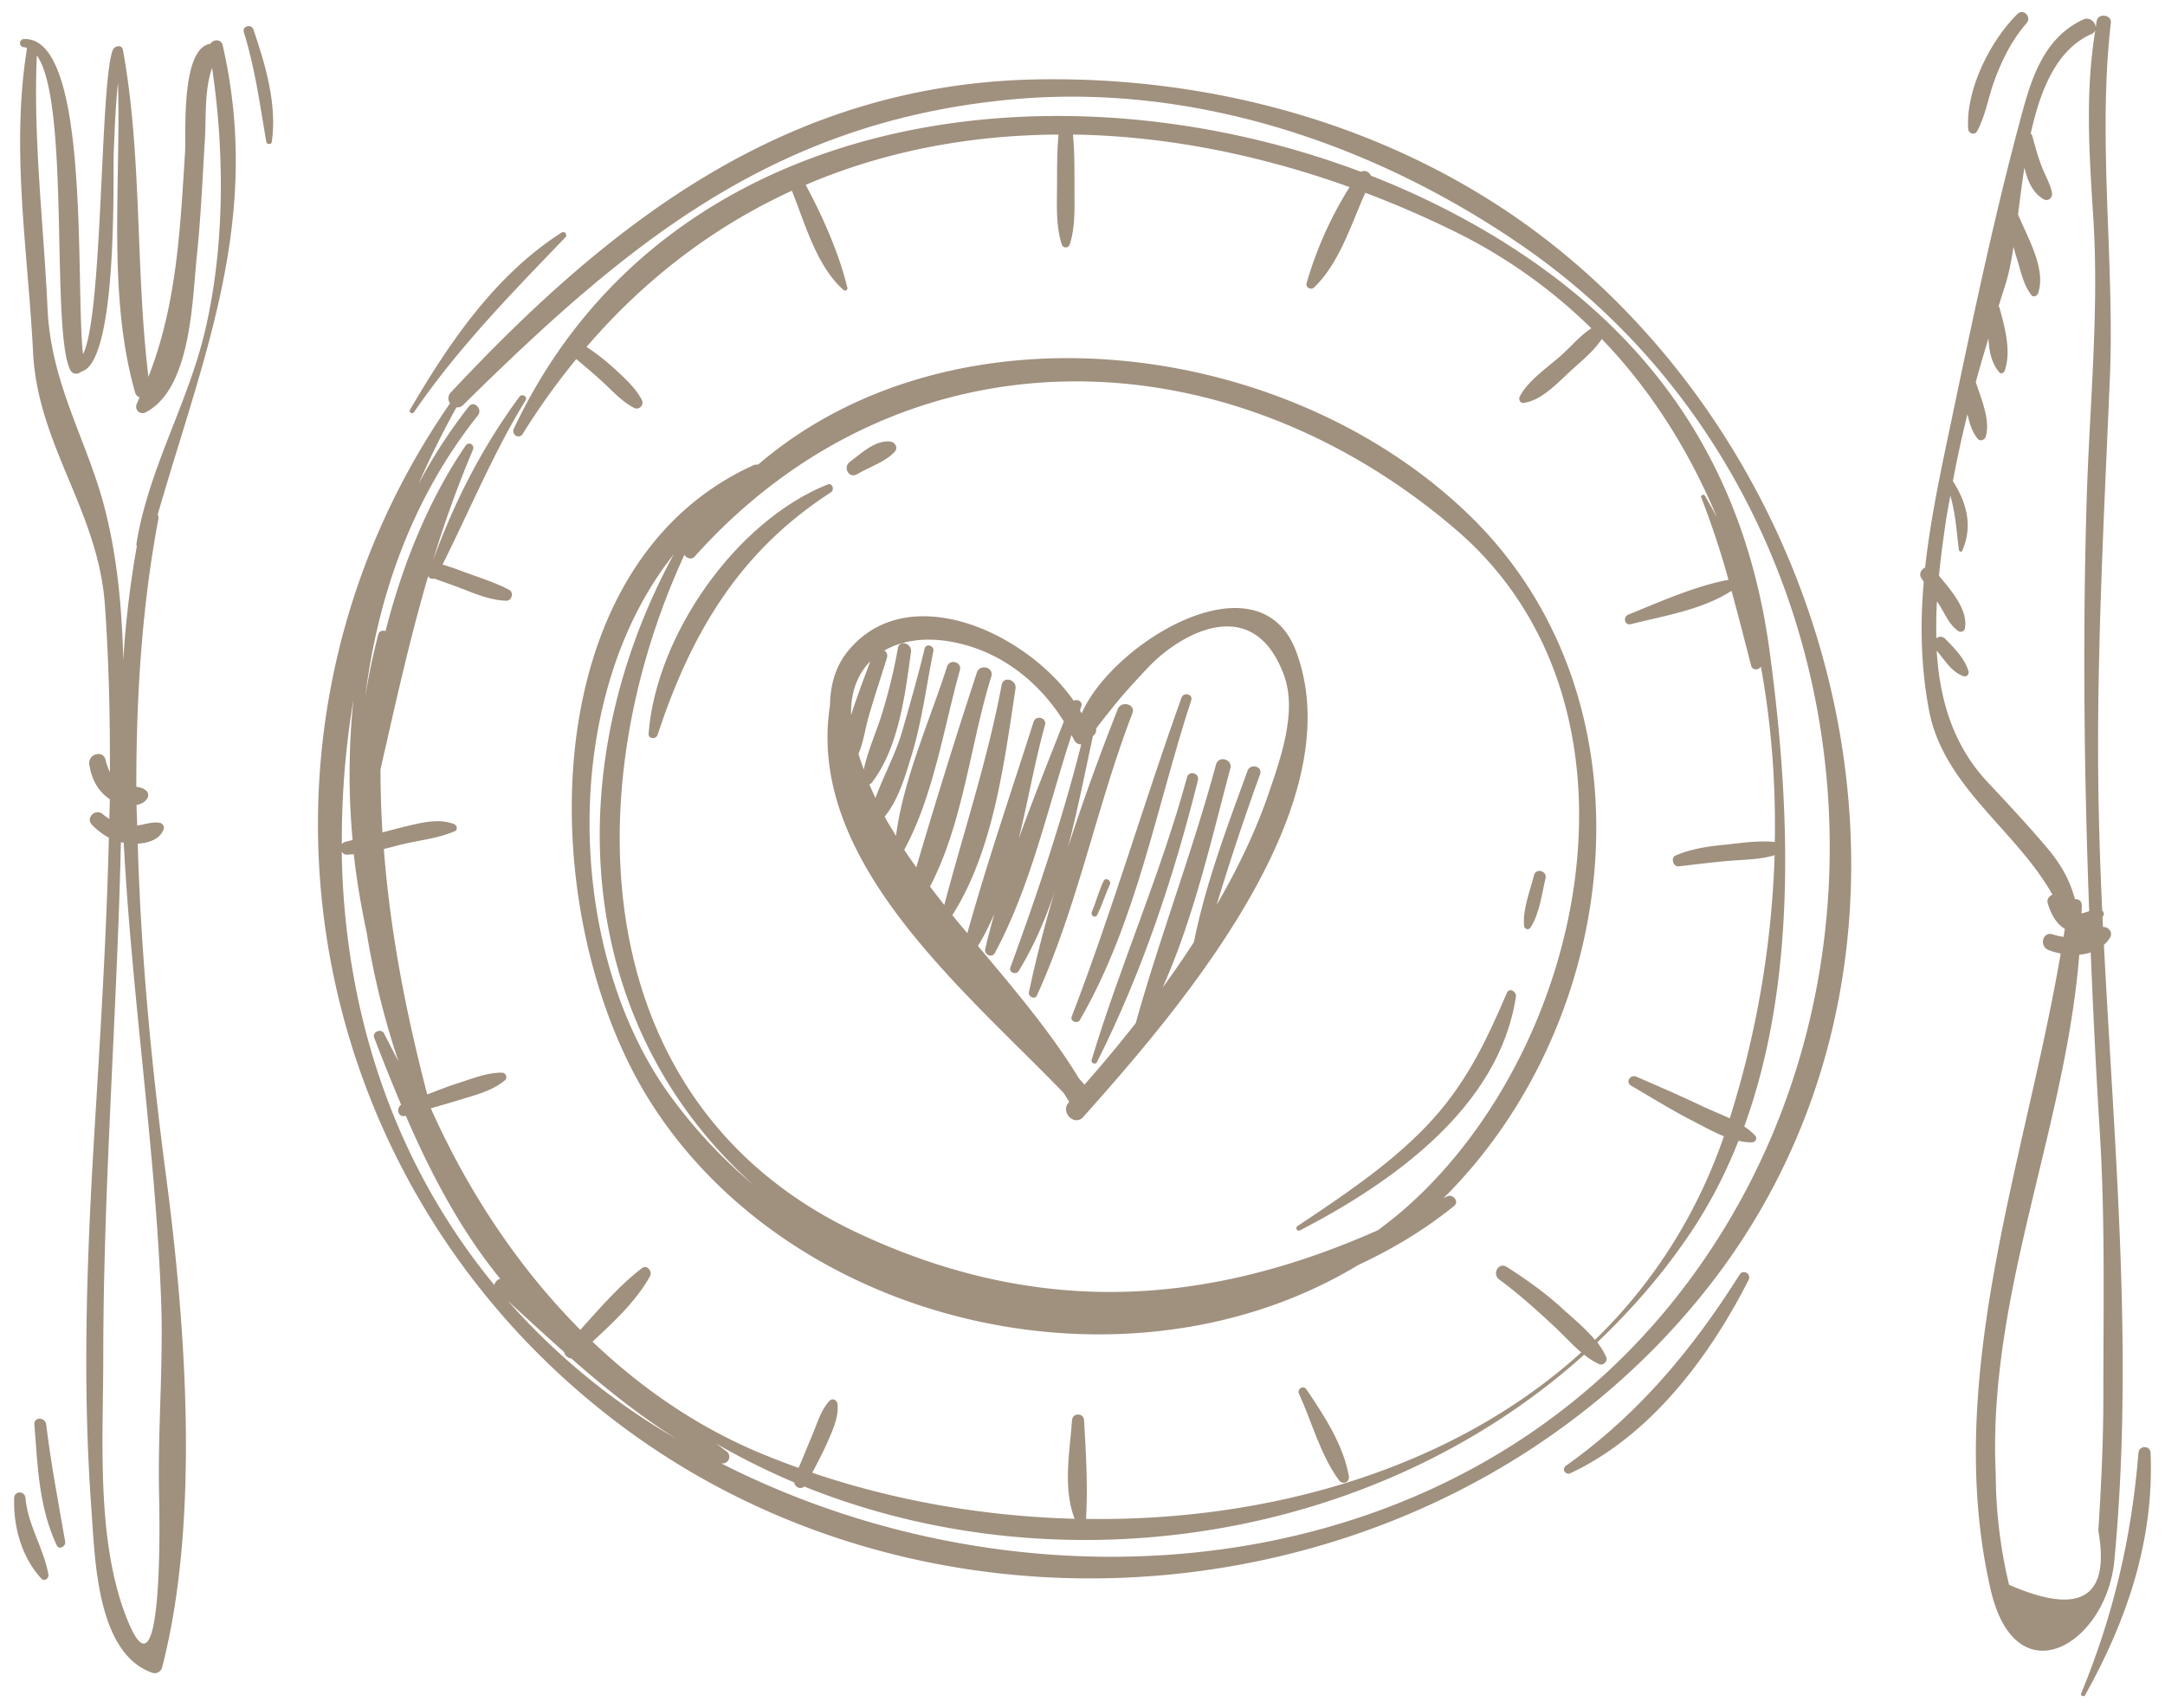 <svg fill="none" xmlns="http://www.w3.org/2000/svg" viewBox="0 0 90 71"><path fill-rule="evenodd" clip-rule="evenodd" d="M56.465 52.578c1.43-.666 2.778-1.475 3.985-2.456.227-.186-.063-.52-.302-.39-.05.025-.098.047-.146.074 7.48-7.42 8.992-20.692 1.102-28.37-7.626-7.421-21.471-9.09-29.592-2.122a.345.345 0 0 0-.197.026c-9.377 4.264-9.046 18.957-4.264 26.48 5.97 9.393 19.93 12.49 29.414 6.758ZM28.452 23.06c.088.142.29.224.425.074 8.625-9.628 21.982-9.406 31.648-1.12 8.447 7.24 5.484 21.385-1.959 28.078-.417.375-.85.717-1.29 1.044-7.049 3.122-14.027 3.655-21.58.13-11.256-5.248-11.826-18.27-7.244-28.206Zm-.444-.02c-4.772 8.794-4.24 19.462 3.342 26.235a20.756 20.756 0 0 1-3.588-3.868c-4.255-5.992-4.505-16.394.246-22.366Z" fill="#A0907E"/><path fill-rule="evenodd" clip-rule="evenodd" d="M35.243 27.071c-.526.648-.73 1.429-.74 2.25-1.007 6.467 5.594 11.83 9.717 16.11.073.125.158.244.23.37-.008.007-.013.015-.02.02-.368.408.236 1.015.603.604l.241-.273a.486.486 0 0 0 .044-.049c3.986-4.481 10.915-12.725 8.565-19.02-1.524-4.083-7.624-.395-8.916 2.566-.022-.04-.052-.077-.075-.117.02-.053.036-.11.056-.165.077-.209-.155-.32-.316-.244-2.013-2.881-6.93-5.085-9.389-2.052Zm9.418 3.701c.062.127.173.165.287.17-.8 3.165-1.826 6.204-2.946 9.272-.076.207.237.323.345.146.63-1.033 1.103-2.138 1.49-3.276a54.217 54.217 0 0 0-1.064 4.151c-.04.19.242.336.332.14 1.706-3.742 2.489-7.887 3.97-11.727.148-.383-.463-.543-.61-.169a99.37 99.37 0 0 0-2.073 5.747c.4-1.521.704-3.076 1.033-4.593.004-.013-.006-.02-.005-.033.127-.085.169-.205.145-.316.154-.205.377-.494.723-.924.457-.568.955-1.102 1.455-1.633 1.215-1.29 4.309-3.198 5.625.315.568 1.518-.125 3.455-.618 4.904-.542 1.587-1.293 3.149-2.173 4.666a103.3 103.3 0 0 1 1.805-5.429c.12-.327-.404-.468-.522-.144-.85 2.338-1.738 4.68-2.229 7.121a41.41 41.41 0 0 1-1.302 1.891c1.292-2.887 2.017-6.107 2.816-9.112.103-.384-.49-.548-.595-.163-.98 3.628-2.326 7.14-3.337 10.75a60.237 60.237 0 0 1-2.13 2.557c-.074-.085-.151-.17-.227-.254-1.187-1.95-2.707-3.725-4.203-5.512.26-.42.479-.868.68-1.328-.136.485-.264.968-.377 1.453-.055.235.278.394.4.168 1.504-2.79 2.194-6.027 3.187-9.059.036.075.082.146.118.221Zm-5-4.076c1.96.39 3.54 1.65 4.564 3.291-.627 1.601-1.28 3.224-1.873 4.866.392-1.602.678-3.24 1.088-4.713.087-.31-.38-.434-.476-.132-.92 2.895-1.935 5.848-2.752 8.782-.207-.25-.419-.5-.622-.752 1.713-2.707 2.15-6.309 2.626-9.413.057-.373-.504-.542-.576-.16-.587 3.132-1.578 6.089-2.385 9.15-.2-.255-.401-.51-.594-.767 1.38-2.63 1.683-5.956 2.548-8.73.12-.383-.475-.542-.6-.164a271.525 271.525 0 0 0-2.518 8.096c-.17-.243-.343-.482-.502-.73 1.215-2.23 1.636-5.04 2.314-7.464.096-.347-.425-.486-.534-.148-.72 2.25-1.812 4.655-2.122 7.035-.158-.266-.327-.526-.471-.8.572-.7.855-1.685 1.111-2.52.437-1.426.62-2.9.912-4.357.047-.236-.307-.339-.364-.1-.275 1.145-.6 2.277-.924 3.409-.274.953-.777 1.86-1.118 2.794-.086-.19-.176-.378-.255-.572.034-.011.069-.02.1-.06 1.119-1.447 1.394-3.682 1.632-5.445.047-.351-.483-.514-.545-.15a22.367 22.367 0 0 1-.64 2.657c-.236.789-.606 1.577-.778 2.385-.076-.216-.155-.428-.22-.65.203-.47.275-1.015.41-1.501.237-.834.514-1.654.77-2.482.046-.143-.01-.251-.103-.313.756-.435 1.763-.57 2.897-.342Zm-4.255 2.945-.026.08c-.027-.948.274-1.702.799-2.235-.265.716-.537 1.428-.773 2.155Z" fill="#A0907E"/><path fill-rule="evenodd" clip-rule="evenodd" d="M45.606 38.036c.21-.41.334-.849.53-1.262.083-.175-.178-.33-.261-.154-.198.418-.307.863-.49 1.286-.062.148.144.278.221.13Zm-.715 4.36c2.363-4.08 3.176-8.849 4.628-13.287.085-.257-.314-.361-.403-.111-1.58 4.402-2.882 8.886-4.564 13.256-.076.2.237.32.34.142Zm4.455-10.092c-1.086 4.006-2.772 7.786-3.967 11.751-.04.13.16.217.221.093 1.864-3.694 3.201-7.71 4.198-11.719.073-.294-.373-.419-.452-.125Zm4.695 18.836c3.827-1.983 8.28-5.105 8.977-9.718.032-.208-.275-.39-.374-.157-.904 2.105-1.755 3.886-3.368 5.562-1.565 1.624-3.473 2.888-5.34 4.135-.11.073-.013.239.105.177ZM27.334 30.548c1.394-4.222 3.389-7.622 7.21-10.087.161-.105.058-.403-.137-.325-3.818 1.523-7.135 6.27-7.445 10.362-.017.222.308.243.372.05Zm36.29 8.006c.378-.583.463-1.38.625-2.046.076-.311-.4-.442-.479-.131-.169.663-.472 1.412-.413 2.103.011.142.185.197.267.074ZM35.623 19.712c.494-.292 1.165-.504 1.562-.924.165-.173.036-.413-.182-.437-.628-.068-1.21.504-1.678.85-.297.221-.036.708.298.51Zm18.379 38.224c.534 1.163.893 2.551 1.66 3.589.154.207.456.084.41-.173-.225-1.296-1.037-2.528-1.759-3.598-.13-.197-.409-.03-.311.182Z" fill="#A0907E"/><path fill-rule="evenodd" clip-rule="evenodd" d="M64.819 10.388C58.76 5.47 50.96 3.187 43.236 3.298c-10.37.148-17.717 5.765-24.495 13.014a.345.345 0 0 0-.032.45c-9.494 13.712-6.362 32.283 6.965 42.38 13.828 10.476 34.613 7.942 45.303-5.6 10.477-13.277 6.404-32.959-6.158-43.154ZM14.692 29.089a29.909 29.909 0 0 0-.034 5.825c-.105.028-.211.053-.317.08a.233.233 0 0 0-.13.098 35.088 35.088 0 0 1 .481-6.002Zm5.862 24.328c-4.237-5.14-6.254-11.485-6.348-18.019.043.07.106.125.206.124.1-.001.198-.013.296-.02.118 1.108.314 2.211.544 3.31.294 1.81.738 3.592 1.316 5.313-.202-.388-.402-.776-.603-1.17-.114-.225-.502-.067-.41.172.35.915.725 1.852 1.12 2.79-.221.16-.122.556.184.46.002-.002.005-.002.009-.003 1.04 2.403 2.289 4.776 3.926 6.776-.125.037-.227.144-.24.267Zm6.601 5.804a27.964 27.964 0 0 1-6.042-5.15c.765.703 1.543 1.419 2.336 2.124a.34.34 0 0 0 .298.267c1.387 1.218 2.835 2.378 4.38 3.347a32.674 32.674 0 0 1-.972-.587Zm42.533-5.304c-9.496 12.008-26.744 13.506-39.719 6.901a.278.278 0 0 0 .217-.505l-.413-.31a29.41 29.41 0 0 0 3.241 1.612c.038.203.259.31.42.172 10.744 4.326 23.83 2.248 32.42-5.48.2.158.408.3.643.398.152.062.342-.128.28-.28a2.778 2.778 0 0 0-.379-.63c1.535-1.459 2.933-3.081 4.113-4.913a19.857 19.857 0 0 0 1.757-3.466c.192.042.384.072.575.062a.166.166 0 0 0 .117-.281 2.567 2.567 0 0 0-.452-.375c2.254-6.187 1.896-13.528 1.055-19.76-1.05-7.767-4.964-13.384-11.665-17.372a33.503 33.503 0 0 0-4.91-2.388.302.302 0 0 0-.417-.162C43.897 2.362 27.625 4.518 21.36 17.82c-.114.246.222.453.369.215a29.496 29.496 0 0 1 2.227-3.11c.347.291.695.584 1.03.887.43.39.844.864 1.363 1.136a.242.242 0 0 0 .33-.329c-.27-.517-.75-.937-1.174-1.329a9.162 9.162 0 0 0-1.122-.87c2.492-2.902 5.384-5.048 8.535-6.492.554 1.375 1.028 3.136 2.147 4.124.07.063.182.004.16-.093-.344-1.426-1.024-2.961-1.733-4.276 3.296-1.41 6.856-2.073 10.512-2.09-.065.692-.06 1.387-.062 2.083-.003.83-.058 1.688.197 2.487a.173.173 0 0 0 .33 0c.222-.696.202-1.425.198-2.15-.003-.806.013-1.616-.064-2.421 3.8.055 7.694.819 11.5 2.184a15.673 15.673 0 0 0-1.786 3.99c-.051.182.177.306.31.181 1.038-.99 1.535-2.597 2.127-3.935a42.135 42.135 0 0 1 3.71 1.607 21.846 21.846 0 0 1 5.689 4.027c-.428.276-.785.689-1.157 1.037-.57.534-1.456 1.096-1.82 1.801-.055.106.01.28.151.263.737-.082 1.429-.837 1.943-1.31.442-.407.984-.834 1.317-1.348 2.07 2.15 3.645 4.677 4.793 7.426a26.25 26.25 0 0 0-.504-.908c-.047-.082-.193-.026-.157.065a35.95 35.95 0 0 1 1.136 3.426c-1.41.269-2.85.914-4.165 1.449-.239.098-.154.462.11.395 1.368-.346 2.966-.595 4.18-1.385.285 1.038.55 2.081.817 3.114.052.204.326.19.402.03.438 2.384.624 4.84.58 7.295-.711-.073-1.456.054-2.161.123-.676.067-1.329.171-1.958.436-.22.093-.11.48.123.454.705-.08 1.407-.172 2.115-.23.622-.052 1.274-.048 1.874-.234a40.512 40.512 0 0 1-1.866 10.94c-.395-.19-.813-.348-1.185-.527-.892-.427-1.792-.814-2.699-1.206-.247-.107-.464.228-.217.372.849.493 1.674 1.012 2.55 1.46.405.206.85.458 1.31.645-1.176 3.396-3.034 6.202-5.362 8.463-.396-.479-.906-.893-1.346-1.295-.715-.654-1.506-1.222-2.325-1.739-.34-.214-.617.299-.307.526.813.595 1.555 1.268 2.291 1.953.372.344.724.743 1.119 1.075-5.38 4.872-13.024 7.03-20.589 6.922.082-1.348-.004-2.758-.08-4.098-.018-.324-.48-.322-.502 0-.092 1.299-.386 2.835.111 4.092-3.77-.1-7.503-.756-10.91-1.914.221-.42.443-.837.634-1.273.215-.494.472-1.035.416-1.585-.017-.154-.201-.266-.327-.135-.332.35-.467.804-.646 1.242-.212.518-.426 1.035-.644 1.549a32.369 32.369 0 0 1-1.818-.709c-2.491-1.073-4.753-2.633-6.75-4.538.888-.822 1.824-1.696 2.392-2.722.109-.196-.129-.492-.335-.334-.938.718-1.752 1.667-2.563 2.565-2.565-2.578-4.666-5.738-6.207-9.191a.134.134 0 0 0-.005-.018 59.79 59.79 0 0 0 1.297-.38c.634-.198 1.273-.354 1.786-.789.126-.106.021-.312-.129-.312-.64-.001-1.234.251-1.838.442-.431.136-.847.305-1.267.464-.907-3.473-1.544-6.81-1.805-10.201.203-.05.406-.102.61-.156.768-.203 1.62-.267 2.344-.588.141-.064.076-.252-.04-.295-.62-.234-1.278-.07-1.908.076-.354.084-.708.18-1.063.272a43.445 43.445 0 0 1-.082-2.619c.624-2.74 1.207-5.39 1.98-8.024l.009.003a.205.205 0 0 0 .244.09c.322.116.645.227.965.347.66.25 1.307.547 2.022.574.241.01.34-.343.124-.456-.622-.327-1.31-.527-1.965-.776a10.52 10.52 0 0 0-.801-.271c1.14-2.272 2.12-4.657 3.45-6.82.104-.167-.145-.302-.256-.151-1.561 2.122-2.698 4.356-3.592 6.807a45.568 45.568 0 0 1 1.663-4.605c.088-.204-.171-.366-.303-.176-1.513 2.212-2.62 4.912-3.329 7.709-.116-.038-.264-.006-.3.132a26.863 26.863 0 0 0-.543 2.591c.527-4.285 2.018-8.345 4.681-11.686.21-.264-.163-.641-.374-.374a21.762 21.762 0 0 0-2.103 3.239 38.33 38.33 0 0 1 1.587-3.201.33.33 0 0 0 .282-.103C26.075 10.104 32.146 5.066 42.02 4.136c7.593-.715 15.184 1.86 21.362 6.15 14.064 9.772 16.82 30.333 6.305 43.63ZM17.213 17.128c1.844-2.687 4.047-4.928 6.29-7.263.1-.102-.029-.279-.154-.2-2.752 1.75-4.693 4.6-6.304 7.365-.064.11.098.2.168.098Z" fill="#A0907E"/><path fill-rule="evenodd" clip-rule="evenodd" d="M72.316 52.979c-1.96 3.107-4.202 5.8-7.209 7.937a.181.181 0 0 0 .183.313c3.33-1.562 5.775-4.828 7.4-8.031.125-.25-.225-.458-.374-.22ZM9.258 1.885c-.065-.282-.39-.253-.515-.062-.006.001-.014-.003-.021-.002-1.213.228-.981 3.732-1.03 4.509-.203 3.259-.353 6.347-1.522 9.334-.547-4.53-.255-9.182-1.06-13.59-.044-.236-.346-.174-.418 0-.54 1.297-.404 11.032-1.241 12.644C3.125 11.936 3.784 1.51.995 1.623c-.22.01-.218.327 0 .338.045.003.087.018.13.03-.684 4.203.037 8.434.25 12.66.196 3.864 2.706 6.577 2.985 10.491.164 2.295.217 4.616.208 6.947a2.168 2.168 0 0 1-.176-.495c-.104-.45-.75-.252-.68.187.093.586.345 1.097.847 1.433l.006.003c-.003.274-.014.547-.02.821a2.252 2.252 0 0 1-.269-.196c-.306-.263-.737.154-.447.448.202.205.438.39.697.528-.099 4.07-.353 8.148-.595 12.147-.318 5.238-.517 10.501-.132 15.743.147 2.002.199 6.026 2.547 6.825.163.053.35-.062.391-.222 1.592-6.125.98-14.26.162-20.466-.579-4.391-1.04-9.084-1.173-13.778.447-.027.92-.174 1.078-.605.037-.102-.041-.235-.147-.257-.318-.067-.635.066-.955.108-.005-.285-.023-.57-.027-.855.193-.035.36-.119.455-.288a.243.243 0 0 0-.037-.291c-.12-.119-.269-.155-.426-.177-.005-3.792.241-7.552.915-11.115a.33.33 0 0 0-.026-.2C8.463 14.77 10.905 9.09 9.258 1.885Zm-2.56 52.158c.1 2.69-.146 5.38-.085 8.069.022.965.176 8.803-1.279 5.31-1.358-3.26-1.042-7.552-1.041-11.013.002-7.135.572-14.271.733-21.406.038.01.077.015.117.023.339 6.388 1.324 12.823 1.555 19.017ZM8.524 13.75c-.718 3.049-2.355 5.74-2.855 8.865-.006.034.013.057.019.086a42.336 42.336 0 0 0-.564 4.732c-.053-2.16-.25-4.307-.784-6.358-.73-2.794-2.22-5.11-2.364-8.249C1.813 9.3 1.38 5.834 1.53 2.304c1.396 1.93.573 11.455 1.391 13.072.104.206.322.186.467.068 1.528-.418 1.303-8.25 1.34-9.129.04-.964.076-1.924.176-2.883.127 4.204-.447 8.817.713 12.882a.278.278 0 0 0 .186.2c-.041.085-.071.173-.113.26-.117.24.12.491.366.364 1.898-.987 1.934-4.668 2.125-6.486.17-1.623.239-3.258.338-4.885.051-.833-.026-2.055.298-2.941.529 3.56.523 7.453-.293 10.924ZM87.46 39.273a1.34 1.34 0 0 0 .254-.298c.136-.222-.061-.457-.292-.446l-.022-.408c.014-.035.045-.062.053-.102.016-.072-.016-.128-.064-.172-.086-1.898-.15-3.798-.166-5.702-.046-5.433.253-10.93.482-16.358.208-4.939-.518-9.943.044-14.843.038-.334-.525-.408-.587-.08-.017.09-.027.182-.042.271-.014-.22-.253-.449-.524-.322-1.762.824-2.22 2.69-2.69 4.455-1.133 4.248-2.065 8.783-2.97 13.09-.376 1.793-.72 3.51-.908 5.231-.16.078-.276.273-.154.445l.097.145c-.15 1.734-.129 3.482.214 5.32.594 3.195 3.6 4.965 5.138 7.689-.137.053-.247.189-.198.354.128.428.336.845.711 1.066-.017.11-.037.221-.055.332a2.776 2.776 0 0 1-.448-.103c-.424-.136-.57.49-.18.649.158.064.332.11.512.147-1.48 8.65-4.926 17.746-2.91 26.448 1.048 4.524 4.81 2.27 5.14-1.223.81-8.562.002-17.059-.434-25.585Zm-2.335-4c-.805-.957-1.651-1.859-2.506-2.771-1.446-1.543-1.99-3.462-2.11-5.458.335.388.62.896 1.122 1.063.12.041.234-.084.201-.2-.147-.523-.595-.976-.967-1.354-.12-.12-.265-.103-.37-.024-.011-.51-.007-1.023.024-1.535.036.058.077.113.114.17.229.367.412.831.783 1.07.093.062.24.006.263-.105.153-.754-.558-1.582-1.076-2.197.075-.754.175-1.497.278-2.21.054-.376.13-.746.195-1.118.215.725.262 1.512.356 2.251.008.062.104.113.138.038.45-1.03.188-1.994-.388-2.897a49.9 49.9 0 0 1 .606-2.781c.083.381.201.746.426 1.024.098.122.295.045.333-.087.206-.707-.196-1.584-.412-2.273a67.02 67.02 0 0 1 .525-1.813c.031.52.12 1.026.452 1.408.07.081.189.027.22-.057.294-.807.002-1.845-.22-2.65-.005-.017-.022-.023-.03-.038.088-.277.172-.553.262-.83.15-.456.261-1.014.359-1.636.041.131.069.266.113.397.182.546.273 1.15.634 1.61.082.102.234.028.27-.072.357-.997-.427-2.31-.83-3.285.081-.631.163-1.29.266-1.948.124.543.342 1.053.8 1.316.19.11.38-.069.345-.265-.07-.374-.28-.72-.417-1.075-.166-.425-.287-.87-.405-1.31-.01-.036-.04-.052-.061-.077.409-1.866 1.097-3.513 2.53-4.14a.276.276 0 0 0 .155-.16c-.427 2.615-.252 5.153-.083 7.807.248 3.906-.164 7.874-.278 11.78-.17 5.735-.102 11.373.106 17.032-.105.035-.21.068-.319.093.003-.111.011-.222.011-.333 0-.195-.141-.272-.282-.257-.2-.729-.525-1.38-1.133-2.103Zm2.312 22.82c0 1.847-.091 3.685-.208 5.528.49 2.792-.747 3.542-3.711 2.25a19.952 19.952 0 0 1-.554-4.599c-.355-7.388 2.897-14.335 3.472-21.592a2.09 2.09 0 0 0 .476-.093c.102 2.467.22 4.939.375 7.43.23 3.676.15 7.393.15 11.076Z" fill="#A0907E"/><path fill-rule="evenodd" clip-rule="evenodd" d="M88.895 60.392c-.274 3.472-1.047 6.782-2.381 9.997-.04.095.115.156.164.07 1.75-3.124 2.873-6.453 2.723-10.067-.013-.328-.48-.323-.506 0Zm-87.466-1.19c.134 1.715.183 3.441.927 5.025.1.211.388.052.353-.15-.281-1.622-.591-3.24-.79-4.875-.038-.305-.516-.319-.49 0Zm-.84 3.058c-.042 1.186.31 2.467 1.128 3.352.13.14.326-.01.296-.171-.201-1.104-.854-2.043-.955-3.18-.025-.3-.458-.308-.47 0Zm9.548-60.922c.47 1.508.667 3.014.933 4.562.02.113.214.118.23 0 .221-1.58-.262-3.19-.764-4.672-.085-.251-.48-.146-.4.11Zm72.048 4.121c.344-.617.462-1.382.701-2.049.32-.885.733-1.735 1.359-2.445.229-.26-.133-.631-.383-.383-1.13 1.12-2.152 3.147-2.043 4.778.01.187.265.279.366.099Z" fill="#A0907E"/></svg>